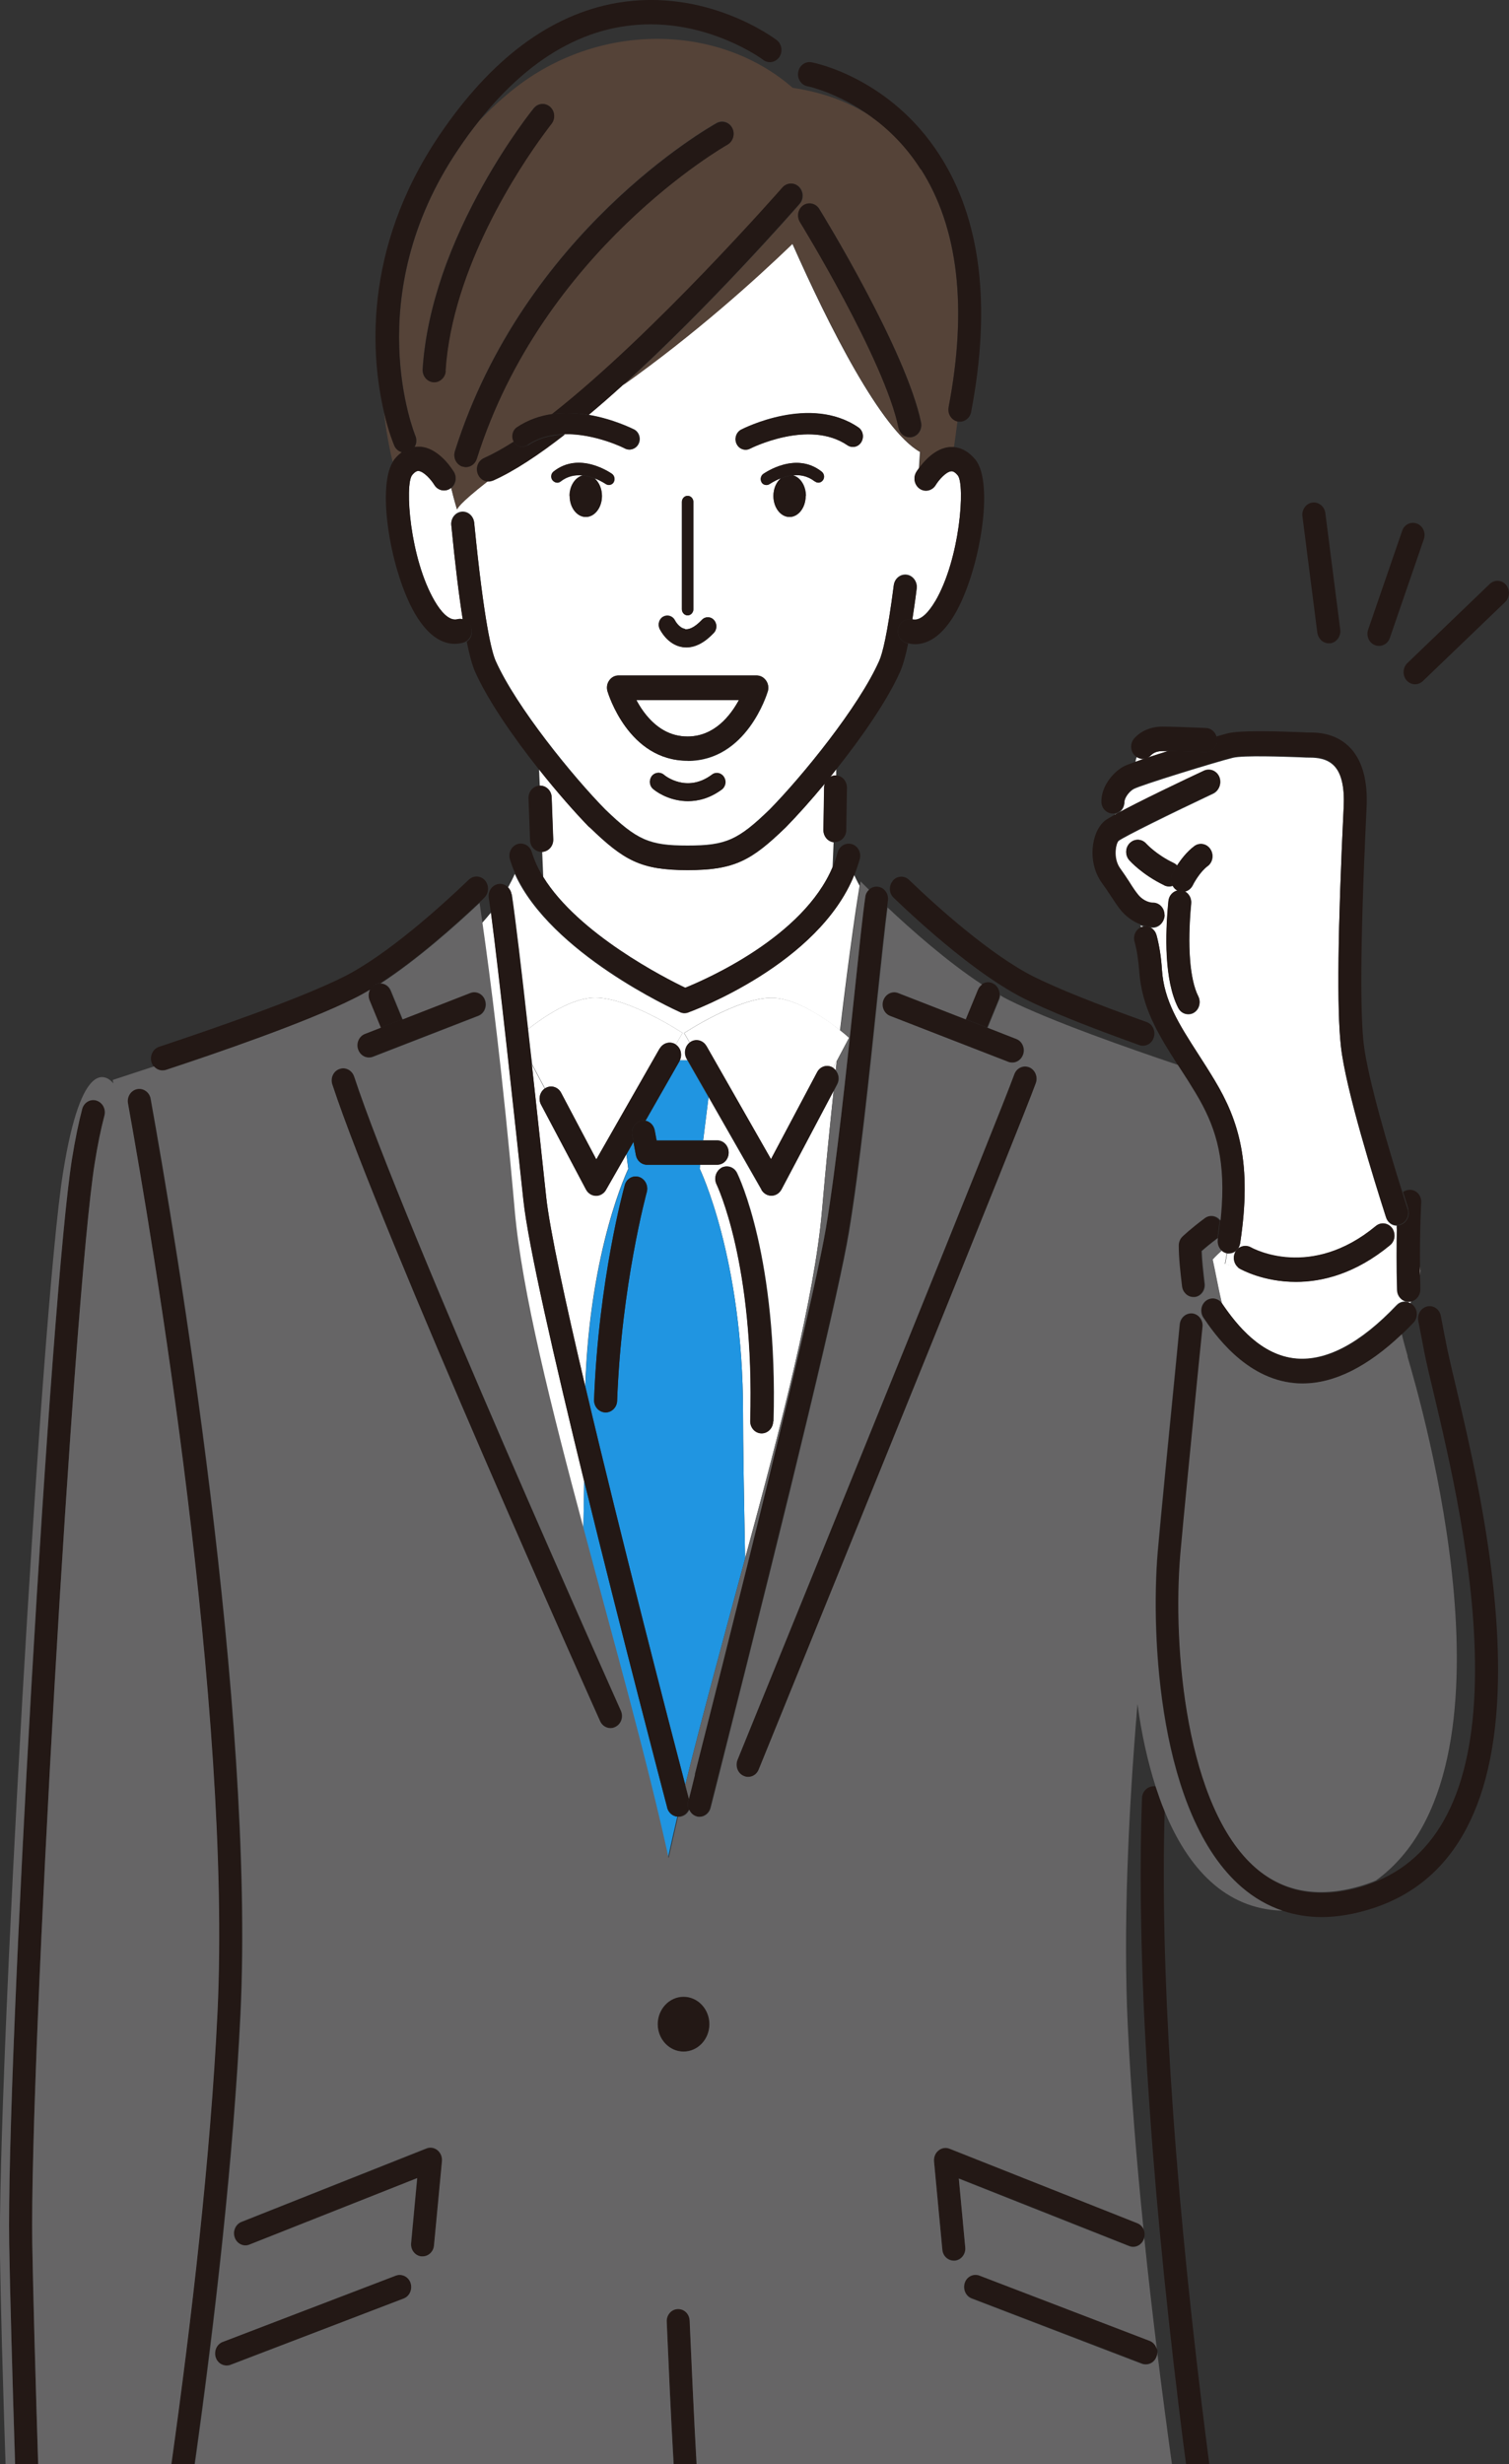 <?xml version="1.0" encoding="UTF-8"?>
<svg id="_レイヤー_1" data-name="レイヤー 1" xmlns="http://www.w3.org/2000/svg" width="87" height="142" viewBox="0 0 87 142">
  <rect x="0" y="0" width="87" height="142" fill="#333333" stroke="none"/>
  <defs>
    <style>
      .cls-1, .cls-2 {
        fill: none;
      }

      .cls-1, .cls-2, .cls-3, .cls-4, .cls-5, .cls-6, .cls-7 {
        stroke-width: 0px;
      }

      .cls-2 {
        stroke: #554338;
        stroke-linecap: round;
        stroke-linejoin: round;
      }

      .cls-3 {
        fill: #554338;
      }

      .cls-4 {
        fill: #231815;
      }

      .cls-5 {
        fill: #2095e1;
      }

      .cls-6 {
        fill: #666566;
      }

      .cls-7 {
        fill: #fff;
      }
    </style>
  </defs>
  <path class="cls-1" d="M65.84,103.61c.01-.39.32-.68.69-.67.04,0,.07,0,.11.02-.48-1.5-.83-3.13-1.05-4.77-.55,6.53-.82,13.01-.56,18.53.18,3.76.5,7.74.91,11.74.07.14.08.31.05.47.22,2.16.47,4.32.73,6.45.01.05.02.1.02.16.27,2.2.56,4.38.85,6.48h.79c-.13-1.03-.26-2.08-.4-3.15-1.74-14.32-2.46-26.17-2.14-35.24Z"/>
  <path class="cls-7" d="M39.5,56.92c1.23-.5,6.81-2.94,8.5-6.95l.06-1.43c-.33-.04-.59-.34-.58-.7l.04-2.44c0-.09.02-.18.05-.26-.82.99-1.61,1.87-2.25,2.52,0,0-.01.02-.02.02-1.97,1.91-2.95,2.46-5.65,2.46s-3.67-.55-5.64-2.46c0,0-.02-.02-.03-.03-.81-.83-1.86-2.02-2.9-3.33l.04.95c.37-.01.68.29.69.67l.09,2.42c.02.39-.27.71-.64.73h0l.06,1.44c2.02,3.28,7.03,5.83,8.18,6.38Z"/>
  <path class="cls-7" d="M48.19,44.7s.01,0,.02,0v-.38c-.12.17-.25.33-.38.49.1-.07.23-.11.36-.11Z"/>
  <path class="cls-7" d="M33.63,88.15c.02-1.01.04-1.95.05-2.81-1.68-6.88-3.23-13.61-3.5-16.2-.52-4.86-1.4-13.08-1.87-16.56-.16.2-.34.41-.53.62.43,3,1.17,8.69,1.86,16.57.4,4.62,2.09,11.34,3.99,18.38Z"/>
  <path class="cls-7" d="M48.18,61.68c.02-.18.04-.36.06-.54l-.21.4c.06.04.11.08.15.14Z"/>
  <path class="cls-7" d="M44.48,68.9h-.01c-.23,0-.45-.13-.57-.34l-3.05-5.34-.31,2.49h.81c.37,0,.66.31.66.7s-.3.7-.66.7h-.98l-.03.23s2.5,5.15,2.5,14.05c0,1.79.05,4.75.12,8.4,2.07-7.64,4-15.05,4.43-20.03.22-2.53.45-4.83.67-6.89l-3,5.67c-.12.22-.33.35-.57.36ZM44.58,81.91c-.01.38-.31.68-.66.68,0,0-.01,0-.02,0-.37-.01-.65-.33-.64-.72.26-9.06-1.92-13.58-1.94-13.63-.17-.34-.04-.77.28-.95.33-.18.73-.05.9.3.1.2,2.36,4.9,2.1,14.32Z"/>
  <path class="cls-7" d="M36.11,66.5l-1.18,2.06c-.12.21-.34.34-.57.34h-.01c-.24,0-.45-.14-.57-.36l-2.59-4.89c-.17-.32-.07-.72.21-.93l-.74-1.39c.3,2.74.6,5.52.83,7.65.2,1.87,1.1,6.06,2.25,10.91.26-7.97,2.48-12.54,2.48-12.54l-.11-.85Z"/>
  <path class="cls-7" d="M29.51,51.53c.21,1.4.57,4.43.94,7.77.86-.68,2.5-1.81,3.87-1.81,1.96,0,5.03,2.03,5.03,2.03l-.39.68c.28.2.38.58.22.9h.45l-.05-.09c-.18-.32-.09-.72.18-.93l-.32-.55s3.07-2.03,5.03-2.03c1.42,0,3.12,1.21,3.96,1.87.55-4.62.99-7.5,1.13-8.33-.13-.23-.23-.44-.32-.63-2.06,5.14-9.25,7.81-9.57,7.93-.07.03-.14.04-.22.04-.09,0-.18-.02-.26-.06-.32-.14-7.44-3.39-9.51-7.96-.1.23-.23.49-.39.78.1.1.17.24.2.39Z"/>
  <path class="cls-5" d="M42.84,81.4c0-8.9-2.5-14.05-2.5-14.05l.03-.23h-3.06c-.32,0-.59-.24-.65-.56l-.14-.76-.4.71.11.85s-2.22,4.57-2.48,12.54c2.07,8.78,4.91,19.7,5.76,22.95,1.02-4.14,2.26-8.63,3.45-13.05-.07-3.65-.12-6.61-.12-8.4ZM37.29,68.69c-.01.05-1.46,5.32-1.71,12.03-.01.38-.31.67-.66.67,0,0-.02,0-.03,0-.37-.02-.65-.34-.64-.73.26-6.89,1.71-12.15,1.77-12.37.1-.37.47-.58.82-.47.35.11.55.5.45.87Z"/>
  <path class="cls-5" d="M37.21,64.58c.26.05.48.26.53.55l.11.59h2.69l.31-2.49-1.22-2.13h-.45s-.01.03-.02.05l-1.96,3.43Z"/>
  <path class="cls-5" d="M38.47,104.17c-.18-.67-2.6-9.88-4.79-18.83-.01.86-.03,1.8-.05,2.81,1.74,6.48,3.65,13.24,4.88,18.91.17-.77.35-1.57.54-2.38-.27-.02-.51-.22-.59-.51Z"/>
  <path class="cls-7" d="M40.73,60.28l3.72,6.52,2.66-5.01c.18-.34.58-.46.9-.27,0,0,.01.01.02.02l.21-.4.71-1.34s-.19-.18-.51-.43c-.83-.67-2.54-1.87-3.96-1.87-1.96,0-5.03,2.03-5.03,2.03l.32.55s.03-.02.04-.03c.31-.2.72-.09.91.24Z"/>
  <path class="cls-7" d="M31.45,62.7c.32-.19.72-.07.9.27l2.03,3.84,3.65-6.39c.19-.33.6-.44.91-.24,0,0,.01.01.02.02l.39-.68s-3.07-2.03-5.03-2.03c-1.37,0-3.01,1.13-3.87,1.81.07.67.15,1.35.23,2.03l.74,1.39s.03-.02.04-.03Z"/>
  <path class="cls-7" d="M37.1,41c.7.96,1.55,1.44,2.54,1.44,1.55,0,2.48-1.22,2.96-2.1h-5.91c.11.21.25.44.41.66Z"/>
  <path class="cls-7" d="M53.91,34.66c1.46-2.47,1.74-6.73,1.31-7.27-.21-.25-.33-.24-.37-.24-.32.02-.74.53-.9.79-.2.33-.61.42-.92.22-.31-.21-.4-.64-.2-.97.02-.03.07-.11.15-.22.02-.25.03-.57.06-.93-2.25-1.26-5.28-7.31-7.36-12-2.15,2.06-5.64,5.21-9.79,8.16-.65.59-1.3,1.16-1.95,1.7,1.43.24,2.53.8,2.62.84.29.15.41.52.27.82-.1.22-.31.34-.52.34-.09,0-.17-.02-.25-.06-.02-.01-1.72-.86-3.49-.83-1.5,1.17-2.93,2.11-4.15,2.66-.08.04-.17.05-.26.05-.02,0-.03,0-.05,0-1.7,1.33-1.77,1.59-1.76,1.63,0,0,0,0,0,0,0,0,0,0,0,0-.02-.05-.16-.5-.34-1.24-.02.01-.03.03-.05.04-.31.21-.72.11-.92-.21-.19-.31-.61-.77-.91-.8-.04,0-.17-.01-.37.24-.43.53-.14,4.8,1.31,7.27.32.54.81,1.16,1.31,1.03.1-.03.2-.03.3,0-.22-1.38-.44-3.18-.66-5.43-.04-.39.23-.73.59-.77.36-.04.69.24.73.63.57,5.79,1.02,7.48,1.24,7.97,1.19,2.66,4.46,6.67,6.31,8.55,1.84,1.78,2.55,2.09,4.75,2.09s2.91-.31,4.74-2.09c1.85-1.88,5.13-5.89,6.31-8.56.18-.4.47-1.49.84-4.36.05-.38.38-.65.75-.6.36.05.62.41.57.79-.08.66-.17,1.25-.25,1.78.5.13.99-.49,1.31-1.03ZM42.73,24.75c.16-.08,3.98-2.02,6.75-.13.27.18.35.56.17.85-.17.29-.53.37-.8.18-2.23-1.51-5.58.19-5.62.2-.08.04-.17.06-.25.06-.22,0-.42-.13-.52-.34-.14-.3-.02-.67.27-.82ZM46.45,28.58c0,.67-.42,1.21-.93,1.21s-.93-.54-.93-1.21c0-.43.17-.8.43-1.02-.38.15-.63.33-.64.33-.06.04-.12.06-.19.06-.11,0-.21-.05-.27-.15-.1-.16-.06-.38.09-.49.08-.05,1.87-1.32,3.37-.13.15.12.18.34.07.49-.11.16-.32.19-.46.07-.41-.32-.86-.39-1.26-.35.42.11.74.6.74,1.19ZM31.92,27.18c1.5-1.19,3.29.08,3.37.13.15.11.19.33.09.49-.06.1-.17.15-.27.15-.06,0-.13-.02-.19-.06,0,0-.26-.18-.63-.32.25.22.42.59.42,1.01,0,.67-.42,1.21-.93,1.21s-.93-.54-.93-1.21c0-.58.32-1.07.74-1.18-.41-.04-.86.03-1.26.35-.15.12-.35.08-.46-.07-.11-.16-.08-.37.07-.49ZM39.49,36.25c.34.05.71-.26.97-.53.19-.21.51-.21.7,0,.19.21.19.54,0,.74-.53.56-1.06.84-1.59.84-.08,0-.16,0-.24-.02-.84-.14-1.26-.95-1.3-1.05-.13-.26-.03-.58.22-.71.24-.13.54-.03.67.22,0,.01.23.44.58.49ZM41.61,45.5c-.67.5-1.34.67-1.95.67-.88,0-1.62-.38-2.01-.7-.21-.18-.25-.51-.08-.74.17-.23.48-.26.7-.08.06.05,1.32,1.06,2.76,0,.23-.17.54-.11.69.13.16.24.1.57-.12.73ZM39.64,43.84c-3.39,0-4.56-3.84-4.61-4-.06-.21-.03-.44.1-.62.13-.18.32-.29.53-.29h7.97c.21,0,.41.11.54.29.13.18.16.41.1.63-.05.16-1.23,4-4.62,4ZM39.98,35.11c0,.19-.15.35-.33.35s-.33-.16-.33-.35v-6.19c0-.19.15-.35.33-.35s.33.16.33.35v6.19Z"/>
  <path class="cls-3" d="M22.73,25.67c-.04-.1-.32-.78-.59-1.91.11,1,.28,1.96.5,2.86.03-.05.07-.1.1-.15.14-.17.29-.3.43-.41-.19-.05-.36-.19-.45-.39Z"/>
  <path class="cls-3" d="M54.69,23.47c1.09-5.73.56-10.34-1.59-13.71-.87-1.36-1.9-2.35-2.89-3.06-1.23-.8-2.71-1.37-4.51-1.64-4.3-3.75-11.23-3.81-16.13.11-.69.55-1.33,1.15-1.93,1.78-.42.52-.83,1.08-1.23,1.68-5.72,8.48-2.49,16.4-2.46,16.47.1.23.07.48-.05.67.12-.02.23-.02.34-.01.59.05,1.08.43,1.43.79.28.3.46.59.5.65.19.31.11.71-.15.93.18.74.32,1.2.34,1.24,0-.04.06-.3,1.76-1.63-.24-.02-.46-.17-.56-.43-.14-.36.02-.77.35-.92.53-.24,1.11-.56,1.72-.95-.16-.28-.08-.65.19-.82.64-.43,1.33-.66,2.02-.76,5.88-4.61,13.2-12.96,13.29-13.06.25-.28.67-.3.94-.04.27.26.29.71.04.99-.31.35-5.17,5.91-10.2,10.46,4.15-2.94,7.64-6.09,9.79-8.16,2.08,4.69,5.11,10.74,7.36,12-.02.36-.04.68-.06.93.28-.39.93-1.16,1.78-1.22.07,0,.14,0,.22,0,.07-.48.14-.97.2-1.48-.34-.09-.55-.45-.48-.81ZM25.69,21.37c-.02.35-.29.62-.61.65-.02,0-.03,0-.05,0-.02,0-.03,0-.05,0-.37-.03-.64-.36-.62-.75.12-1.87.55-3.7,1.13-5.41.66-1.93,1.52-3.7,2.35-5.19,1.45-2.58,2.82-4.29,2.93-4.44.24-.29.66-.33.94-.08.28.25.31.69.07.99,0,.01-.18.22-.45.6-1.35,1.84-5.26,7.65-5.65,13.62ZM41.94,8.33c-.11.06-10.66,6.07-14.45,18.1-.09.29-.35.48-.63.48-.07,0-.14-.01-.21-.04-.35-.12-.54-.52-.42-.89,3.97-12.58,14.64-18.65,15.09-18.9.32-.18.73-.05.9.29.17.34.05.77-.28.95ZM52.6,25.18s-.1.02-.14.02c-.31,0-.58-.22-.65-.55-.81-3.9-5.63-11.77-5.68-11.85-.2-.32-.11-.76.19-.97.31-.21.72-.12.92.21.2.33,5.01,8.17,5.87,12.31.08.38-.15.75-.51.84Z"/>
  <path class="cls-2" d="M26.34,29.38s0,0,0,0"/>
  <path class="cls-4" d="M44.59,28.58c0,.67.42,1.21.93,1.21s.93-.54.93-1.21c0-.59-.32-1.07-.74-1.19-.25.03-.49.09-.69.17-.26.22-.43.59-.43,1.02Z"/>
  <path class="cls-4" d="M32.84,28.58c0,.67.42,1.21.93,1.21s.93-.54.93-1.21c0-.42-.17-.79-.42-1.01-.21-.08-.45-.15-.71-.17-.42.12-.74.6-.74,1.18Z"/>
  <path class="cls-4" d="M39.41,118.22c.82,0,1.49-.71,1.49-1.58s-.67-1.58-1.49-1.58-1.49.71-1.49,1.58.67,1.58,1.49,1.58Z"/>
  <path class="cls-4" d="M5.46,67.02c.17-1.07.36-1.99.56-2.74.1-.37-.1-.76-.46-.87-.35-.11-.72.11-.82.48-.21.8-.41,1.77-.59,2.89-1.21,7.63-3.78,52.04-3.62,62.52.05,2.9.18,7.55.34,12.69h1.33c-.16-5.15-.29-9.81-.34-12.72-.16-10.44,2.39-54.66,3.6-62.26Z"/>
  <path class="cls-4" d="M8.68,63.3c-.07-.38-.42-.63-.78-.56-.36.07-.6.44-.53.82,1.42,7.88,5.99,34.96,5.16,52.4-.4,8.33-1.49,17.75-2.66,26.03h1.34c1.16-8.26,2.24-17.65,2.64-25.96.84-17.6-3.76-44.81-5.18-52.74Z"/>
  <path class="cls-4" d="M9.36,61.69c.07,0,.13-.01.2-.03,2.89-.96,8.15-2.76,10.83-4.11.3-.15.61-.33.93-.51.07-.14.18-.25.32-.32.09-.04.19-.06.28-.06,2.11-1.37,4.31-3.33,5.7-4.64.11-.1.21-.2.3-.29.27-.26.29-.7.05-.99-.25-.29-.67-.31-.94-.05-1.62,1.55-4.7,4.33-7.2,5.59-2.61,1.31-7.8,3.09-10.66,4.04-.35.12-.54.51-.44.88.03.1.08.19.14.26.12.15.3.23.49.23Z"/>
  <path class="cls-4" d="M33.68,85.34c2.19,8.95,4.62,18.16,4.79,18.83.08.29.32.49.59.51.02,0,.04,0,.05,0,.06,0,.12,0,.18-.03.2-.06.34-.2.42-.38-.06-.14-.08-.3-.04-.46,0-.02.02-.08.04-.18-.04-.15-.11-.42-.21-.8-.85-3.24-3.69-14.17-5.76-22.95-1.14-4.85-2.05-9.05-2.25-10.91-.23-2.13-.52-4.91-.83-7.65-.08-.68-.15-1.36-.23-2.03-.37-3.34-.73-6.37-.94-7.77-.02-.16-.1-.29-.2-.39-.14-.15-.35-.23-.56-.19-.36.06-.61.42-.55.8.03.23.07.51.12.83.46,3.48,1.35,11.7,1.87,16.56.27,2.59,1.82,9.32,3.5,16.2Z"/>
  <path class="cls-4" d="M39.76,133.71c-.02-.39-.32-.69-.69-.67-.37.02-.65.35-.63.73.1,2.24.22,5.18.4,8.23h1.33c-.18-3.06-.31-6.04-.4-8.29Z"/>
  <path class="cls-4" d="M49.89,51.67c-.15,1.02-.36,3.04-.63,5.6-.46,4.4-1.03,9.88-1.64,13.49-.55,3.27-3.09,13.86-7.56,31.48-.19.74-.3,1.18-.35,1.4-.02.1-.04.15-.04.18-.04.16-.02.32.04.46.08.19.24.34.44.39.05.01.11.02.16.02.3,0,.57-.21.64-.54.02-.07.17-.69.39-1.54,4.48-17.66,7.03-28.29,7.58-31.6.61-3.66,1.19-9.16,1.65-13.58.23-2.15.42-4.05.57-5.14.02-.15.04-.28.05-.39.06-.38-.19-.74-.55-.8-.21-.04-.41.04-.55.18-.11.1-.18.24-.21.4Z"/>
  <path class="cls-4" d="M51.48,50.75c-.25.29-.23.73.05.99,1.67,1.6,4.86,4.47,7.51,5.8,1.39.7,3.63,1.6,6.64,2.68.07.03.14.04.21.04.28,0,.54-.18.63-.48.12-.37-.07-.77-.42-.89-2.97-1.06-5.15-1.94-6.5-2.61-2.5-1.26-5.58-4.03-7.19-5.58-.27-.26-.69-.24-.94.05Z"/>
  <path class="cls-4" d="M66.53,102.93c-.37,0-.67.29-.69.67-.32,9.06.39,20.92,2.14,35.24.13,1.07.26,2.12.4,3.15h1.34c-.14-1.08-.28-2.2-.42-3.33-1.69-13.88-2.41-25.42-2.15-34.32-.19-.45-.35-.92-.51-1.4-.03,0-.07-.01-.11-.02Z"/>
  <path class="cls-4" d="M31.89,48.36l-.09-2.42c-.02-.39-.32-.68-.69-.67h0c-.37.02-.65.34-.64.73l.09,2.42c.01.38.31.67.66.67,0,0,.02,0,.03,0h0c.37-.02.65-.34.64-.73Z"/>
  <path class="cls-4" d="M47.82,44.81c-.09.11-.17.21-.26.31-.03.08-.05.17-.05.26l-.04,2.44c0,.36.25.66.58.7.02,0,.05,0,.07,0h.01c.36,0,.66-.31.66-.69l.04-2.44c0-.38-.28-.7-.64-.71,0,0-.01,0-.02,0-.13,0-.26.04-.36.11Z"/>
  <path class="cls-4" d="M39.21,58.32c.08.04.17.06.26.06.07,0,.15-.01.22-.04.32-.12,7.51-2.79,9.57-7.93.12-.29.22-.6.31-.91.1-.37-.11-.76-.46-.86-.35-.1-.72.11-.82.49-.08.29-.17.57-.29.84-1.69,4.02-7.27,6.46-8.5,6.95-1.15-.55-6.16-3.1-8.18-6.38-.29-.47-.51-.95-.66-1.44-.11-.37-.48-.57-.83-.46-.35.12-.54.51-.43.88.09.29.19.57.32.84,2.07,4.57,9.19,7.81,9.51,7.96Z"/>
  <path class="cls-4" d="M22.82,131.13l-9.98,3.82c-.34.13-.52.53-.4.9.1.29.35.46.62.46.08,0,.15-.01.23-.04l9.98-3.82c.34-.13.52-.53.4-.9-.12-.36-.51-.55-.85-.42Z"/>
  <path class="cls-4" d="M25.23,123.91c-.18-.15-.42-.19-.64-.1l-10.66,4.23c-.34.14-.52.54-.39.9.13.36.51.55.85.41l9.67-3.83-.35,3.74c-.04.39.23.73.59.77.02,0,.04,0,.07,0,.34,0,.63-.27.66-.63l.46-4.86c.02-.24-.07-.48-.26-.63Z"/>
  <path class="cls-4" d="M43.9,68.56c.12.21.34.34.57.34h.01c.24,0,.45-.14.57-.36l3-5.67.21-.4c.14-.27.1-.58-.08-.8-.04-.05-.09-.1-.15-.14,0,0-.01-.01-.02-.02-.32-.19-.72-.07-.9.27l-2.66,5.01-3.72-6.52c-.19-.33-.6-.44-.91-.24-.01,0-.03.02-.04.03-.28.21-.37.61-.18.93l.05.09,1.22,2.13,3.05,5.34Z"/>
  <path class="cls-4" d="M38.03,60.42l-3.65,6.39-2.03-3.84c-.18-.34-.58-.46-.9-.27-.01,0-.03.02-.04.03-.29.2-.39.6-.21.93l2.59,4.89c.12.22.33.35.57.36h.01c.23,0,.45-.13.57-.34l1.18-2.06.4-.71-.07-.39c-.07-.38.16-.75.52-.83.09-.02.17-.02.25,0l1.96-3.43s.01-.03.02-.05c.15-.32.06-.7-.22-.9,0,0-.01-.01-.02-.02-.31-.2-.72-.09-.91.24Z"/>
  <path class="cls-4" d="M56.36,57.03l-.7,1.7,1.25.48.67-1.63c.03-.08.05-.16.05-.24.01-.28-.13-.56-.4-.68-.21-.1-.45-.07-.63.06-.1.07-.19.18-.24.31Z"/>
  <path class="cls-4" d="M42.87,102.34c.09.04.17.06.26.06.26,0,.5-.16.61-.42l.7-1.72c4.66-11.46,14.36-35.32,15.28-37.84.13-.36-.04-.77-.38-.91-.34-.14-.73.04-.86.4-.91,2.5-10.6,26.34-15.26,37.79l-.7,1.72c-.14.36.01.77.35.92Z"/>
  <path class="cls-4" d="M51.76,57.22c-.34-.13-.73.05-.85.42-.13.36.05.77.39.9l6.82,2.65c.08.03.15.04.23.04.27,0,.52-.18.62-.46.13-.36-.05-.77-.39-.9l-1.66-.65-1.25-.48-3.9-1.52Z"/>
  <path class="cls-4" d="M21.63,56.71c-.14.07-.25.18-.32.32-.09.18-.11.4-.02.61l.65,1.58,1.25-.48-.68-1.65c-.11-.26-.34-.41-.59-.42-.09,0-.19.01-.28.06Z"/>
  <path class="cls-4" d="M19.56,61.6c-.35.13-.53.53-.41.89,2.78,8.44,15.31,36.41,15.44,36.69.11.25.35.4.6.4.1,0,.19-.02.28-.07.33-.17.47-.58.32-.93-.13-.28-12.63-28.18-15.38-36.55-.12-.37-.5-.56-.85-.43Z"/>
  <path class="cls-4" d="M21.02,59.57c-.34.13-.52.54-.39.9.1.28.35.46.62.46.08,0,.15-.01.23-.04l6.08-2.36c.34-.13.52-.54.39-.9-.13-.36-.51-.55-.85-.42l-3.9,1.52-1.25.48-.92.36Z"/>
  <path class="cls-4" d="M42.01,66.42c0-.39-.3-.7-.66-.7h-3.49l-.11-.59c-.06-.29-.27-.5-.53-.55-.08-.02-.16-.02-.25,0-.36.08-.59.45-.52.83l.07.39.14.76c.06.33.33.56.65.56h4.04c.37,0,.66-.31.66-.7Z"/>
  <path class="cls-4" d="M41.59,67.3c-.32.18-.45.6-.28.95.02.04,2.2,4.57,1.94,13.63-.01.39.28.71.64.72,0,0,.01,0,.02,0,.36,0,.65-.3.66-.68.27-9.42-2-14.12-2.1-14.32-.17-.34-.57-.48-.9-.3Z"/>
  <path class="cls-4" d="M36.84,67.82c-.35-.11-.72.1-.82.47-.06.22-1.51,5.48-1.77,12.37-.01.39.27.71.64.73,0,0,.02,0,.03,0,.35,0,.65-.3.66-.67.25-6.71,1.7-11.98,1.71-12.03.1-.37-.1-.76-.45-.87Z"/>
  <path class="cls-4" d="M33.97,47.65s.02.02.03.03c1.97,1.9,2.95,2.46,5.64,2.46s3.67-.55,5.65-2.46c0,0,.02-.01.02-.02.64-.66,1.44-1.54,2.25-2.52.09-.1.17-.21.26-.31.13-.16.26-.32.39-.49,1.48-1.86,2.94-3.96,3.69-5.64.15-.35.31-.88.46-1.62-.03,0-.06-.01-.09-.02-.36-.1-.57-.48-.48-.85.09-.38.45-.6.81-.5,0,0,0,0,0,0,.08-.53.17-1.12.25-1.78.05-.38-.21-.74-.57-.79-.36-.05-.7.22-.75.6-.37,2.87-.66,3.96-.84,4.36-1.19,2.66-4.47,6.68-6.31,8.56-1.84,1.77-2.55,2.09-4.74,2.09s-2.91-.31-4.75-2.09c-1.85-1.88-5.12-5.89-6.31-8.55-.22-.49-.67-2.18-1.24-7.97-.04-.39-.37-.67-.73-.63-.36.04-.63.38-.59.77.22,2.25.44,4.05.66,5.43.24.05.44.24.51.51.07.3-.05.6-.28.76.16.79.32,1.37.48,1.73.75,1.67,2.21,3.78,3.69,5.64,1.04,1.31,2.09,2.5,2.9,3.33Z"/>
  <path class="cls-4" d="M54.76,25.76c-.85.07-1.5.83-1.78,1.22-.08.11-.13.19-.15.22-.2.33-.11.76.2.97.31.21.72.11.92-.22.16-.27.59-.77.9-.79.04,0,.17-.01.37.24.43.53.14,4.8-1.31,7.27-.32.54-.81,1.16-1.31,1.03,0,0,0,0,0,0-.36-.1-.72.13-.81.5-.09.38.12.76.48.85.03,0,.06.01.09.02.13.03.26.05.4.05.66,0,1.49-.37,2.29-1.73,1.43-2.44,2.3-7.55,1.18-8.91-.44-.53-.89-.69-1.25-.72-.08,0-.15,0-.22,0Z"/>
  <path class="cls-4" d="M27.19,36.19c-.07-.27-.27-.46-.51-.51-.1-.02-.2-.02-.3,0-.5.14-.99-.48-1.31-1.03-1.46-2.47-1.74-6.73-1.31-7.27.2-.25.33-.24.37-.24.3.02.72.49.91.8.2.33.61.42.92.21.02-.01.03-.03.05-.04.27-.22.34-.62.15-.93-.04-.06-.22-.35-.5-.65-.34-.36-.84-.75-1.43-.79-.1,0-.21,0-.34.01-.07.11-.16.2-.28.26-.09.04-.18.06-.27.06-.05,0-.11,0-.16-.02-.14.1-.29.23-.43.41-.04.05-.07.09-.1.15-.95,1.55-.1,6.4,1.28,8.76.8,1.36,1.62,1.73,2.29,1.73.18,0,.34-.03.49-.07.07-.02.13-.05.19-.09.23-.16.36-.46.28-.76Z"/>
  <path class="cls-4" d="M39.64,28.57c-.18,0-.33.16-.33.35v6.19c0,.19.15.35.33.35s.33-.16.33-.35v-6.19c0-.19-.15-.35-.33-.35Z"/>
  <path class="cls-4" d="M46.09,11.75c.25-.28.23-.73-.04-.99-.27-.26-.69-.24-.94.04-.09.1-7.4,8.45-13.29,13.06.73-.1,1.46-.06,2.12.05.65-.54,1.3-1.11,1.95-1.7,5.03-4.56,9.89-10.11,10.2-10.46Z"/>
  <path class="cls-4" d="M30.43,25.65c-.27.18-.63.1-.8-.18,0,0,0-.02-.01-.02-.61.39-1.19.71-1.72.95-.34.15-.5.56-.35.92.1.25.32.41.56.43.02,0,.03,0,.05,0,.09,0,.17-.02.26-.05,1.22-.54,2.65-1.49,4.15-2.66-.73.02-1.48.18-2.12.62Z"/>
  <path class="cls-4" d="M53.1,24.35c-.86-4.15-5.66-11.98-5.87-12.31-.2-.32-.61-.42-.92-.21-.31.21-.39.65-.19.97.05.08,4.88,7.95,5.68,11.85.07.33.34.55.65.55.05,0,.09,0,.14-.02.36-.08.58-.46.51-.84Z"/>
  <path class="cls-4" d="M53.1,9.76c2.15,3.36,2.69,7.98,1.59,13.71-.07.37.15.72.48.81.01,0,.02,0,.04.01.04,0,.09.01.13.01.31,0,.59-.23.65-.56,1.17-6.13.56-11.1-1.81-14.79-2.85-4.45-7.2-5.33-7.39-5.36-.36-.07-.7.18-.77.56-.07.38.17.75.53.82.03,0,1.75.36,3.64,1.73.99.71,2.03,1.7,2.89,3.06Z"/>
  <path class="cls-4" d="M23.18,26.07c.05.01.1.02.16.02.09,0,.18-.02.27-.06.12-.06.22-.15.28-.26.12-.19.15-.44.05-.67-.03-.08-3.26-7.99,2.46-16.47.4-.6.81-1.16,1.23-1.68,3.14-3.94,6.71-5.8,10.64-5.52,3.33.24,5.71,2,5.73,2.02.3.23.71.15.93-.16.21-.31.15-.75-.15-.98-.16-.12-4.07-3.04-9.23-2.14-3.82.67-7.26,3.24-10.23,7.64-4.49,6.65-3.89,12.91-3.18,15.95.26,1.13.55,1.82.59,1.91.09.21.26.35.45.39Z"/>
  <path class="cls-4" d="M26.65,26.88c.07.02.14.04.21.04.28,0,.54-.19.63-.48,3.79-12.03,14.34-18.04,14.45-18.1.32-.18.45-.61.28-.95-.17-.34-.57-.47-.9-.29-.45.25-11.12,6.32-15.09,18.9-.12.37.07.76.42.89Z"/>
  <path class="cls-4" d="M25.69,21.37c.38-5.96,4.3-11.78,5.65-13.62.27-.37.44-.59.45-.6.24-.29.21-.74-.07-.99-.28-.25-.7-.22-.94.08-.12.14-1.49,1.85-2.93,4.44-.83,1.48-1.69,3.26-2.35,5.19-.58,1.71-1.01,3.54-1.13,5.41-.02.39.25.72.62.75.02,0,.03,0,.05,0,.02,0,.03,0,.05,0,.32-.03.59-.3.61-.65Z"/>
  <path class="cls-4" d="M42.99,25.92c.09,0,.17-.02.25-.06.03-.02,3.39-1.72,5.62-.2.27.18.63.1.8-.18.17-.29.1-.67-.17-.85-2.77-1.88-6.59.05-6.75.13-.29.15-.41.52-.27.82.1.22.31.34.52.34Z"/>
  <path class="cls-4" d="M46.98,27.74c.15.12.35.08.46-.07.11-.15.08-.37-.07-.49-1.5-1.19-3.29.08-3.37.13-.15.11-.19.33-.09.49.06.1.17.15.27.15.06,0,.13-.02.19-.06,0,0,.26-.18.64-.33.2-.08.44-.15.69-.17.41-.04.86.03,1.26.35Z"/>
  <path class="cls-4" d="M31.82,23.86c-.69.1-1.38.33-2.02.76-.26.18-.34.54-.19.82,0,0,0,.02.01.02.17.29.53.37.8.18.65-.44,1.39-.61,2.12-.62,1.77-.04,3.47.81,3.49.83.08.04.17.06.25.06.22,0,.42-.13.52-.34.14-.3.02-.67-.27-.82-.09-.04-1.19-.6-2.62-.84-.66-.11-1.39-.15-2.12-.05Z"/>
  <path class="cls-4" d="M32.31,27.74c.4-.32.85-.39,1.26-.35.26.03.5.09.71.17.37.14.63.32.63.32.06.04.12.06.19.06.11,0,.21-.05.27-.15.1-.16.06-.38-.09-.49-.08-.05-1.87-1.32-3.37-.13-.15.12-.18.34-.07.49.11.15.32.19.46.07Z"/>
  <path class="cls-4" d="M66.71,135.36c-.05-.22-.2-.4-.42-.49l-9.81-3.76c-.34-.13-.73.06-.85.42s.05.77.4.9l9.81,3.76c.07.03.15.04.23.04.27,0,.53-.18.62-.46.03-.08.04-.17.04-.25,0-.05,0-.11-.02-.16Z"/>
  <path class="cls-4" d="M65.93,128.44c-.07-.16-.2-.28-.36-.35l-10.82-4.29c-.21-.09-.46-.05-.64.1-.18.15-.28.38-.26.63l.48,5.09c.03.36.32.63.66.63.02,0,.04,0,.07,0,.36-.04.63-.38.59-.77l-.37-3.96,9.82,3.89c.34.14.73-.05.85-.41,0-.03.01-.06.02-.09.04-.16.02-.33-.05-.47Z"/>
  <path class="cls-4" d="M81.09,39.2c.13.15.31.23.49.23.16,0,.32-.06.45-.18l4.75-4.56c.27-.26.29-.7.05-.99-.25-.29-.67-.31-.94-.05l-4.75,4.56c-.27.26-.29.7-.05.99Z"/>
  <path class="cls-4" d="M79.28,37.18c.08.03.15.04.23.04.27,0,.53-.18.62-.46l1.96-5.69c.13-.36-.05-.77-.4-.9-.34-.13-.73.05-.85.42l-1.96,5.69c-.13.36.05.77.4.9Z"/>
  <path class="cls-4" d="M75.95,36.46c.05.35.33.61.66.61.03,0,.06,0,.09,0,.36-.05.62-.41.57-.79l-.86-6.72c-.05-.38-.39-.65-.75-.6-.36.05-.62.41-.57.79l.86,6.72Z"/>
  <path class="cls-4" d="M38.25,35.53c-.24.13-.34.45-.22.71.05.09.46.91,1.3,1.05.08.01.16.02.24.02.53,0,1.06-.28,1.59-.84.19-.21.19-.54,0-.74-.19-.21-.51-.21-.7,0-.26.27-.63.58-.97.53-.34-.05-.57-.48-.58-.49-.13-.26-.42-.36-.67-.22Z"/>
  <path class="cls-4" d="M41.04,44.64c-1.44,1.07-2.7.06-2.76,0-.21-.18-.53-.14-.7.08-.17.23-.14.56.08.74.38.32,1.12.7,2.01.7.6,0,1.27-.18,1.95-.67.23-.17.28-.49.12-.73-.16-.24-.47-.3-.69-.13Z"/>
  <path class="cls-4" d="M44.26,39.84c.06-.21.03-.45-.1-.63-.12-.18-.32-.29-.54-.29h-7.97c-.21,0-.41.11-.53.29-.13.18-.16.41-.1.62.05.16,1.22,4,4.61,4s4.57-3.83,4.62-4ZM39.64,42.44c-.99,0-1.84-.49-2.54-1.44-.16-.22-.3-.45-.41-.66h5.91c-.48.89-1.41,2.1-2.96,2.1Z"/>
  <path class="cls-7" d="M81.89,73.24l-.04-.27c0,.17,0,.35,0,.53.01-.09.03-.17.04-.26Z"/>
  <path class="cls-7" d="M81.2,75.01c-.36,0-.65-.3-.66-.68-.04-1.43-.03-2.66-.01-3.56-.06.06-.12.13-.18.18.09.28.02.6-.21.79-2,1.66-3.91,2.12-5.43,2.12-1.87,0-3.14-.71-3.24-.76-.04-.02-.08-.05-.12-.09-.46-.1-.73-.19-.73-.19.04-.21.08-.41.11-.61-.12-.02-.23-.08-.31-.16-.35.31-.52.51-.52.51.18.81.33,1.68.53,2.52,0,0,0,0,0,.01.87,1.28,2.27,3.01,4.3,3.19,1.75.15,3.7-.88,5.79-3.08.22-.23.54-.26.79-.11.02-.05.05-.09.07-.14-.06.02-.12.04-.19.04,0,0-.01,0-.02,0Z"/>
  <path class="cls-7" d="M66.68,53.9c.16.6.27,1.25.31,1.98.12,1.8.99,3.16,2.09,4.87.31.48.63.98.96,1.53,1.38,2.3,2.16,4.77,1.46,9.37-.02.11-.06.2-.11.29.2-.15.47-.19.71-.05.14.08,3.46,1.88,7.21-1.23.29-.24.71-.19.93.12.05.06.08.13.1.2.06-.06.12-.12.18-.18,0-.06,0-.12,0-.17-.27,0-.52-.19-.61-.47-.69-2.15-2.33-7.4-2.6-9.84-.24-2.12-.18-6.78.16-13.84.05-1.09-.12-1.88-.53-2.32-.41-.45-1.01-.5-1.42-.5-.09,0-.29,0-.57-.02-.89-.03-3.25-.12-3.87.03-1.01.25-5.29,1.57-5.72,1.8-.3.17-.54.55-.53.75,0,.35-.23.64-.55.7,0,.02,0,.04.01.05,1.3-.72,4.13-2.06,5.11-2.52.33-.16.73,0,.88.36.15.35,0,.77-.34.93-2.42,1.14-5.12,2.47-5.45,2.72-.16.13-.36,1.02.07,1.62.19.26.36.52.53.78.19.29.37.56.51.74.18.23.52.46.86.46.37,0,.66.31.66.7s-.3.7-.66.7c-.25,0-.49-.05-.71-.13.02.05.04.1.06.15.01,0,.02-.01.03-.01.35-.11.72.11.82.48ZM67.12,51.01c-1.27-.61-1.98-1.4-2.01-1.44-.25-.28-.24-.73.03-.99.27-.26.69-.25.94.03.01.01.58.64,1.59,1.12.08.04.15.09.2.15.22-.35.56-.8,1-1.12.3-.22.72-.14.92.18.21.32.14.76-.17.98-.4.29-.76.91-.85,1.1-.1.19-.27.32-.45.36.24.13.39.4.36.7-.23,2.43-.08,4.37.41,5.34.17.34.05.77-.27.95-.1.06-.21.08-.31.08-.24,0-.46-.13-.58-.37-.8-1.57-.75-4.21-.56-6.14.03-.31.25-.55.52-.61,0,0,0,0,0,0-.12-.07-.21-.16-.27-.28-.07.02-.14.04-.21.04-.09,0-.18-.02-.27-.06Z"/>
  <path class="cls-7" d="M67.04,43.28c-.3,0-.52.08-.68.24-.13.14-.3.21-.47.21-.12,0-.24-.04-.35-.11-.04.1-.06.2-.08.29.5-.18,1.19-.4,1.91-.63-.13,0-.24,0-.33,0Z"/>
  <path class="cls-7" d="M71.36,73.02c-.23-.21-.3-.57-.15-.87.01-.02.03-.04.04-.06-.11.09-.25.14-.39.14-.03,0-.07,0-.11,0,0,0,0,0,0,0-.04.2-.07.4-.11.61,0,0,.27.09.73.19Z"/>
  <path class="cls-4" d="M69.44,70.19c-.8.59-1.27,1.04-1.29,1.06-.14.13-.22.32-.22.52,0,.73.09,1.5.19,2.36.04.35.33.61.66.61.03,0,.06,0,.08,0,.36-.05.62-.4.57-.78-.08-.68-.15-1.3-.17-1.87.2-.17.52-.44.93-.75,0,0,0,0,0,0,.05-.35.09-.68.13-1-.22-.29-.61-.35-.9-.14Z"/>
  <path class="cls-4" d="M72.42,107.65c-4.03-3.48-4.81-12.73-4.35-18.09.16-1.85.67-6.98,1.04-10.73l.24-2.37c.04-.39-.23-.73-.59-.77-.36-.04-.69.24-.73.63l-.23,2.37c-.37,3.75-.88,8.89-1.04,10.75-.41,4.87.06,15.18,4.84,19.31.72.62,1.51,1.07,2.36,1.36.7.23,1.44.36,2.22.36.91,0,1.87-.16,2.88-.48,4.85-1.53,7.31-6.16,7.31-13.77,0-6.06-1.53-12.51-2.44-16.36-.21-.87-.38-1.61-.49-2.13-.13-.66-.26-1.3-.37-1.9-.07-.38-.42-.63-.78-.55-.36.08-.59.45-.52.83.12.61.24,1.25.37,1.92.11.54.28,1.27.5,2.18.9,3.79,2.41,10.13,2.4,16.02,0,6.52-1.91,10.61-5.66,12.17-.23.09-.46.18-.7.26-2.48.78-4.57.45-6.23-.98Z"/>
  <path class="cls-4" d="M81.18,69.68c.12.37-.07.77-.41.89-.07.03-.14.04-.21.04,0,0,0,0-.01,0,0,.06,0,.11,0,.17-.02.9-.03,2.12.01,3.56.01.38.31.68.66.68,0,0,.01,0,.02,0,.07,0,.13-.02.19-.04.27-.1.46-.37.46-.68,0-.27-.01-.53-.02-.79,0-.18,0-.36,0-.53-.02-2.18.07-3.66.07-3.68.02-.39-.25-.72-.62-.74-.16,0-.31.04-.43.13.13.4.23.74.31.99Z"/>
  <path class="cls-4" d="M68.93,63.03c1.05,1.74,1.67,3.51,1.48,6.47-.02.27-.04.54-.07.83-.03.32-.07.65-.13,1,0,.03,0,.06-.01.09-.04.25.06.49.23.64.09.08.19.14.31.16,0,0,0,0,0,0,.04,0,.07,0,.11,0,.15,0,.28-.05.39-.14.04-.06.09-.12.15-.16.05-.08.09-.18.11-.29.7-4.6-.08-7.07-1.46-9.37-.33-.55-.65-1.05-.96-1.53-1.1-1.71-1.98-3.07-2.09-4.87-.05-.73-.15-1.37-.31-1.98-.1-.37-.47-.59-.82-.48-.01,0-.02,0-.03.01-.33.12-.52.49-.42.85.14.51.22,1.06.27,1.68.14,2.11,1.09,3.65,2.2,5.39.04.06.08.12.12.18.31.47.62.96.94,1.49Z"/>
  <path class="cls-4" d="M67.14,52.71c0-.39-.3-.7-.66-.7-.34,0-.68-.23-.86-.46-.15-.18-.33-.45-.51-.74-.17-.26-.34-.52-.53-.78-.43-.6-.23-1.49-.07-1.62.32-.25,3.03-1.58,5.45-2.72.34-.16.49-.57.34-.93-.15-.35-.54-.51-.88-.36-.99.46-3.81,1.8-5.11,2.52-.3.17-.52.3-.62.38-.78.65-1.02,2.39-.16,3.58.17.23.34.48.5.73.21.31.4.61.59.84.26.32.67.65,1.16.83.22.08.46.13.71.13.37,0,.66-.31.66-.7Z"/>
  <path class="cls-4" d="M64.83,46.18c0-.19.24-.57.53-.75.43-.23,4.71-1.54,5.72-1.8.62-.15,2.98-.07,3.87-.03.28.01.49.02.57.02.42,0,1.02.05,1.42.5.4.45.58,1.23.53,2.32-.34,7.06-.4,11.71-.16,13.84.27,2.44,1.91,7.69,2.6,9.84.09.29.34.47.61.47,0,0,0,0,.01,0,.07,0,.14-.01.21-.04.35-.12.53-.52.41-.89-.08-.25-.19-.59-.31-.99-.71-2.26-2-6.55-2.22-8.56-.16-1.41-.25-4.91.17-13.6.07-1.49-.23-2.62-.89-3.36-.85-.94-2-.94-2.38-.94-.08,0-.27,0-.53-.02-1.66-.06-3.49-.11-4.22.07-.11.03-.34.09-.64.18.02.07.03.15.03.23-.01.39-.32.69-.69.67-.95-.04-1.64-.06-2.11-.07-.72.22-1.41.45-1.91.63-.36.13-.62.23-.73.3-.61.36-1.23,1.16-1.22,1.99,0,.39.3.69.66.69h0s.07,0,.11-.01c.31-.06.55-.35.55-.7Z"/>
  <path class="cls-4" d="M66.36,43.52c.15-.16.37-.24.68-.24.09,0,.21,0,.33,0,.47,0,1.16.03,2.11.07.37.01.68-.29.69-.67,0-.08,0-.16-.03-.23-.08-.28-.32-.49-.61-.5-1.22-.05-2.03-.08-2.5-.08-.66,0-1.22.23-1.62.66-.26.28-.26.72,0,.99.04.04.08.07.12.1.11.07.23.11.35.11.17,0,.34-.07.47-.21Z"/>
  <path class="cls-4" d="M80.55,75.22c-2.1,2.2-4.04,3.23-5.79,3.08-2.03-.18-3.43-1.91-4.3-3.19,0,0,0,0,0-.01-.22-.3-.62-.37-.92-.15-.3.23-.36.66-.15.98.59.87,2.4,3.52,5.27,3.77.15.01.3.02.45.02,1.82,0,3.74-.95,5.72-2.84.22-.21.44-.43.66-.66.26-.27.26-.72,0-.99-.04-.05-.09-.08-.15-.11-.25-.15-.58-.12-.79.11Z"/>
  <path class="cls-4" d="M67.88,51.31c-.27.06-.49.3-.52.61-.19,1.94-.24,4.57.56,6.14.12.24.35.37.58.37.11,0,.21-.03.31-.08.32-.18.44-.61.27-.95-.49-.97-.64-2.91-.41-5.34.03-.3-.12-.57-.36-.7-.05.01-.09.02-.14.02-.1,0-.2-.03-.3-.08Z"/>
  <path class="cls-4" d="M67.6,51.03c-.11-.2-.12-.45-.01-.67.02-.04.12-.24.28-.48-.06-.06-.12-.11-.2-.15-1.01-.48-1.57-1.1-1.59-1.12-.25-.28-.67-.3-.94-.03-.27.26-.28.71-.03.99.03.03.74.83,2.01,1.44.09.04.18.06.27.06.07,0,.15-.01.21-.04Z"/>
  <path class="cls-4" d="M67.6,51.03c.06.12.15.21.27.28,0,0,0,0,0,0,.1.05.2.08.3.08.05,0,.09,0,.14-.02.19-.04.36-.17.45-.36.09-.19.45-.8.85-1.1.3-.22.38-.66.17-.98-.21-.32-.62-.4-.92-.18-.43.32-.78.78-1,1.12-.16.25-.25.44-.28.48-.11.22-.09.47.01.67Z"/>
  <path class="cls-4" d="M71.36,73.02s.07.06.12.09c.09.05,1.36.76,3.24.76,1.52,0,3.43-.47,5.43-2.12.23-.19.31-.51.21-.79-.02-.07-.05-.14-.1-.2-.23-.3-.64-.36-.93-.12-3.76,3.11-7.07,1.31-7.21,1.23-.23-.13-.51-.1-.71.05-.06.04-.11.1-.15.16-.01.02-.03.04-.04.06-.15.3-.08.66.15.87Z"/>
  <path class="cls-6" d="M40.06,102.24c4.47-17.62,7.01-28.22,7.56-31.48.6-3.61,1.18-9.09,1.64-13.49.27-2.56.48-4.58.63-5.6.02-.16.1-.3.21-.4-.31-.3-.48-.48-.48-.48,0,0-.02.09-.04.26-.13.83-.58,3.71-1.13,8.33.32.25.51.43.51.43l-.71,1.34c-.02.18-.04.36-.06.54.18.22.22.54.08.8l-.21.4c-.22,2.06-.45,4.36-.67,6.89-.43,4.98-2.36,12.39-4.43,20.03-1.19,4.42-2.43,8.91-3.45,13.05.1.37.17.64.21.8.06-.22.17-.66.35-1.4Z"/>
  <path class="cls-6" d="M81.16,78.15c-.11-.38-.23-.81-.34-1.27-1.98,1.88-3.9,2.84-5.72,2.84-.15,0-.3,0-.45-.02-2.88-.25-4.68-2.9-5.27-3.77-.21-.31-.15-.75.15-.98.29-.22.7-.16.92.15-.2-.84-.35-1.71-.53-2.52,0,0,.17-.2.52-.51-.17-.15-.26-.39-.23-.64,0-.03,0-.06.01-.09,0,0,0,0,0,0-.42.31-.74.58-.93.75.02.56.09,1.19.17,1.87.05.38-.21.74-.57.78-.03,0-.06,0-.08,0-.33,0-.61-.26-.66-.61-.1-.86-.19-1.63-.19-2.36,0-.2.08-.39.22-.52.02-.02.49-.47,1.29-1.06.29-.21.68-.15.9.14.03-.29.05-.56.07-.83.19-2.96-.44-4.73-1.48-6.47-.32-.53-.63-1.02-.94-1.49-.04-.06-.08-.12-.12-.18-2.88-.97-7.37-2.55-9.75-3.74-.16-.08-.33-.17-.49-.27,0,.08-.02.16-.05.24l-.67,1.63,1.66.65c.34.13.52.54.39.9-.1.28-.35.46-.62.46-.08,0-.15-.01-.23-.04l-6.82-2.65c-.34-.13-.52-.54-.39-.9.13-.36.51-.55.85-.42l3.9,1.52.7-1.7c.05-.13.14-.23.24-.31-2-1.31-4.09-3.16-5.45-4.44-.14,1.1-.34,2.99-.57,5.14-.46,4.42-1.04,9.93-1.65,13.58-.55,3.31-3.1,13.94-7.58,31.6-.22.86-.37,1.48-.39,1.54-.07.32-.35.54-.64.54-.05,0-.1,0-.16-.02-.2-.05-.36-.2-.44-.39-.08.18-.23.33-.42.38-.06.02-.12.03-.18.03-.02,0-.04,0-.05,0-.19.81-.37,1.61-.54,2.38-1.24-5.67-3.15-12.43-4.88-18.91-1.89-7.05-3.58-13.76-3.99-18.38-.69-7.88-1.43-13.57-1.86-16.57-.07-.46-.12-.85-.17-1.18-1.39,1.31-3.59,3.27-5.7,4.64.25,0,.49.16.59.42l.68,1.65,3.9-1.52c.34-.13.73.05.85.42.13.36-.05.77-.39.9l-6.08,2.36c-.08.03-.15.04-.23.04-.27,0-.52-.18-.62-.46-.13-.36.05-.77.39-.9l.92-.36-.65-1.58c-.08-.2-.07-.42.02-.61-.31.19-.62.36-.93.51-2.68,1.35-7.94,3.16-10.83,4.11-.07.02-.13.03-.2.03-.19,0-.37-.09-.49-.23-1.42.47-2.38.78-2.38.78,0,0,.01.07.04.2-.37-.44-1.83-1.62-2.91,5.17C2.37,75.46-.15,119.8,0,130c.04,2.78.16,7.14.32,12h.55c-.16-5.14-.29-9.79-.34-12.69-.17-10.48,2.4-54.88,3.62-62.52.18-1.12.38-2.09.59-2.89.1-.37.47-.59.82-.48.35.11.56.49.46.87-.2.75-.39,1.67-.56,2.74-1.21,7.6-3.76,51.82-3.6,62.26.05,2.9.18,7.56.34,12.72h7.68c1.16-8.28,2.26-17.7,2.66-26.03.83-17.44-3.74-44.52-5.16-52.4-.07-.38.17-.75.53-.82.36-.07.71.18.78.56,1.43,7.92,6.02,35.14,5.18,52.74-.4,8.31-1.48,17.7-2.64,25.96h27.61c-.18-3.05-.3-5.99-.4-8.23-.02-.39.27-.72.63-.73.37-.02.68.28.69.67.1,2.25.23,5.23.4,8.29h27.41c-.29-2.1-.58-4.27-.85-6.48,0,.08,0,.17-.04.25-.1.29-.35.46-.62.46-.08,0-.15-.01-.23-.04l-9.81-3.76c-.34-.13-.52-.53-.4-.9s.51-.55.85-.42l9.81,3.76c.21.08.36.27.42.49-.26-2.13-.51-4.29-.73-6.45,0,.03-.01.06-.02.09-.13.36-.51.55-.85.41l-9.82-3.89.37,3.96c.04.39-.23.73-.59.77-.02,0-.04,0-.07,0-.34,0-.63-.27-.66-.63l-.48-5.09c-.02-.24.07-.48.26-.63.18-.15.42-.19.64-.1l10.82,4.29c.17.07.29.19.36.35-.41-4-.73-7.98-.91-11.74-.26-5.52.01-12,.56-18.53.22,1.64.57,3.27,1.05,4.77.16.48.32.95.51,1.4,1.34,3.27,3.5,5.66,6.8,5.74-.84-.28-1.63-.73-2.36-1.36-4.77-4.12-5.25-14.43-4.84-19.31.16-1.86.67-7,1.04-10.75l.23-2.37c.04-.39.36-.66.73-.63.36.04.63.39.59.77l-.24,2.37c-.37,3.75-.88,8.88-1.04,10.73-.46,5.37.33,14.61,4.35,18.09,1.66,1.43,3.75,1.76,6.23.98.24-.08.47-.16.7-.26,8.8-6.38,2.58-27.59,1.81-30.22ZM23.27,132.45l-9.98,3.82c-.07.03-.15.04-.23.04-.27,0-.53-.18-.62-.46-.12-.36.05-.77.4-.9l9.98-3.82c.34-.13.73.06.85.42.12.36-.05.77-.4.9ZM25.02,129.39c-.03.36-.32.63-.66.63-.02,0-.04,0-.07,0-.36-.04-.63-.38-.59-.77l.35-3.74-9.67,3.83c-.34.14-.73-.05-.85-.41-.13-.36.05-.77.39-.9l10.66-4.23c.21-.09.46-.05.64.1.18.15.28.38.26.63l-.46,4.86ZM35.48,99.51c-.09.05-.19.07-.28.07-.25,0-.49-.15-.6-.4-.13-.28-12.66-28.25-15.44-36.69-.12-.37.06-.77.41-.89.35-.13.72.07.85.43,2.75,8.37,15.26,36.27,15.38,36.55.16.35.02.77-.32.93ZM39.41,118.22c-.82,0-1.49-.71-1.49-1.58s.67-1.58,1.49-1.58,1.49.71,1.49,1.58-.67,1.58-1.49,1.58ZM59.72,62.41c-.92,2.52-10.62,26.38-15.28,37.84l-.7,1.72c-.11.27-.35.42-.61.42-.09,0-.18-.02-.26-.06-.34-.15-.49-.57-.35-.92l.7-1.72c4.66-11.46,14.35-35.29,15.26-37.79.13-.36.52-.54.86-.4.34.14.51.55.38.91Z"/>
</svg>